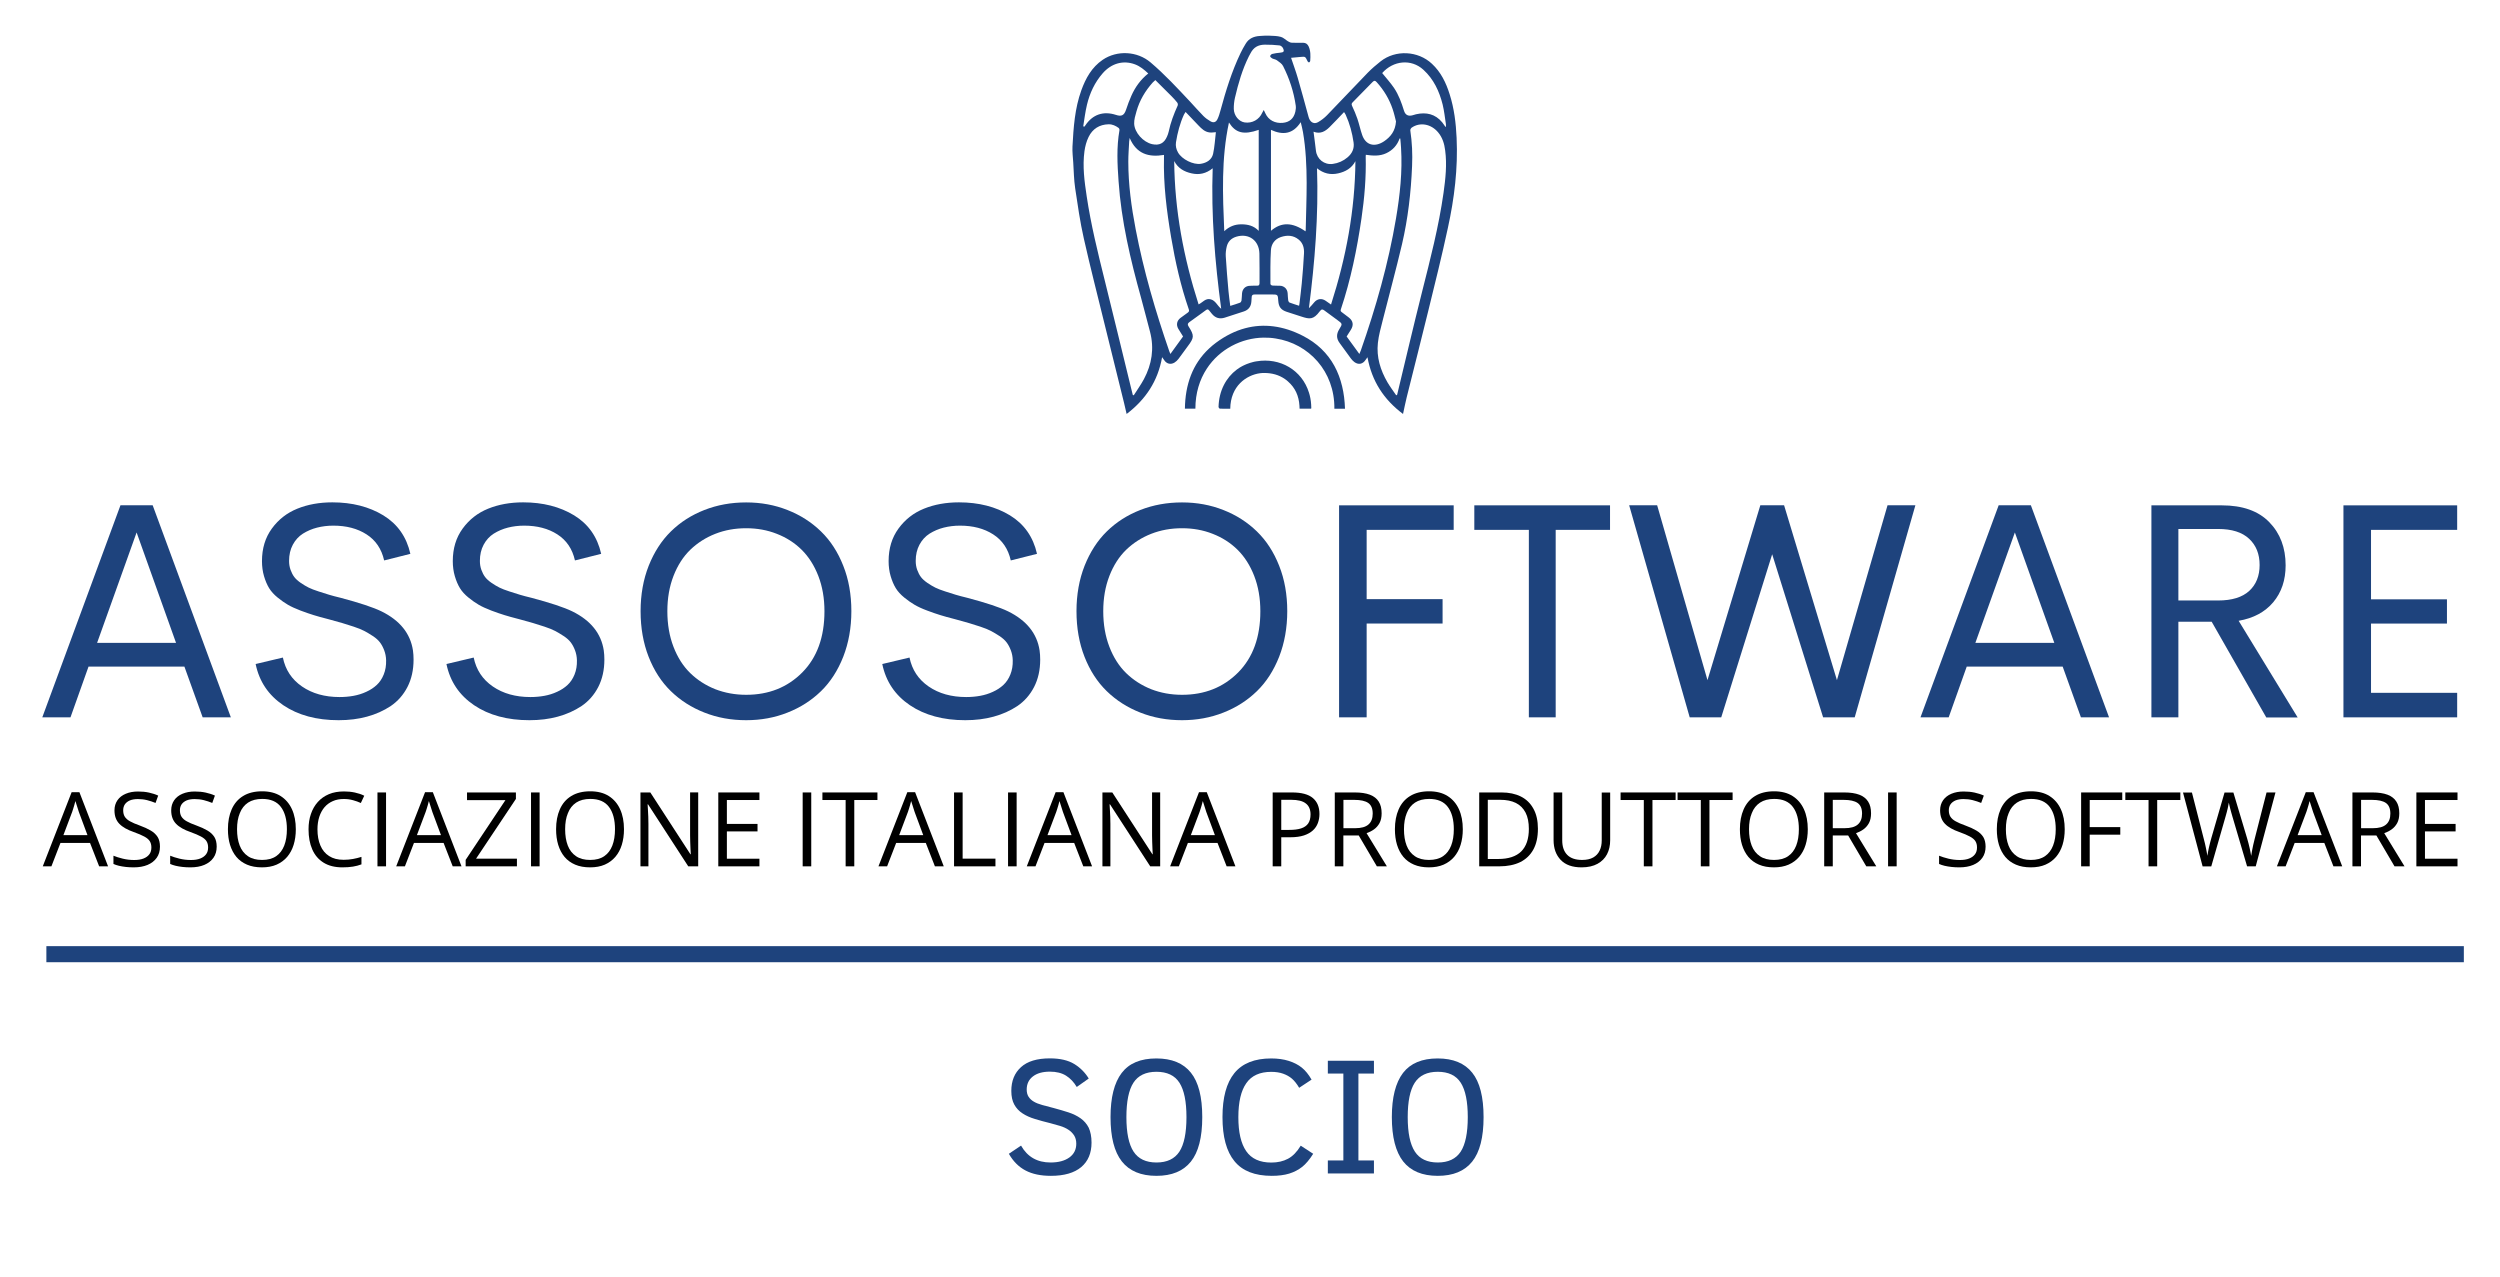 <?xml version="1.0" encoding="utf-8"?>
<!-- Generator: $$$/GeneralStr/196=Adobe Illustrator 27.6.0, SVG Export Plug-In . SVG Version: 6.00 Build 0)  -->
<svg version="1.1" xmlns="http://www.w3.org/2000/svg" xmlns:xlink="http://www.w3.org/1999/xlink" x="0px" y="0px"
	 viewBox="0 0 367.12 187.5" style="enable-background:new 0 0 367.12 187.5;" xml:space="preserve">
<style type="text/css">
	.st0{fill:none;}
	.st1{fill:#1E437D;}
</style>
<g id="Layer_1">
</g>
<g id="Livello_1">
	<g>
		<rect x="-41.53" y="0.5" class="st0" width="449.67" height="187"/>
		<g>
			<g>
				<path class="st1" d="M160.29,167.79c0,1.55-0.51,2.75-1.52,3.6c-1.02,0.85-2.5,1.28-4.45,1.28c-1.49,0-2.73-0.26-3.73-0.79
					c-1-0.53-1.81-1.34-2.44-2.45l1.79-1.2c0.93,1.65,2.38,2.48,4.33,2.48c1.17,0,2.09-0.25,2.77-0.74
					c0.67-0.49,1.01-1.16,1.01-2.01c0-0.49-0.11-0.9-0.32-1.23c-0.22-0.33-0.5-0.62-0.85-0.84c-0.35-0.23-0.75-0.41-1.21-0.55
					c-0.45-0.14-0.93-0.27-1.42-0.4c-0.81-0.2-1.57-0.4-2.27-0.62c-0.7-0.21-1.31-0.48-1.82-0.82c-0.51-0.33-0.92-0.76-1.21-1.29
					c-0.29-0.52-0.44-1.19-0.44-2.01c0-1.47,0.47-2.63,1.42-3.49c0.94-0.86,2.36-1.29,4.24-1.29c1.5,0,2.69,0.28,3.59,0.83
					c0.89,0.55,1.6,1.27,2.12,2.13l-1.76,1.24c-0.43-0.72-0.95-1.27-1.57-1.66c-0.62-0.39-1.41-0.59-2.37-0.59
					c-1.08,0-1.91,0.24-2.51,0.71c-0.6,0.47-0.9,1.11-0.9,1.91c0,0.42,0.09,0.78,0.27,1.06s0.44,0.53,0.77,0.72
					c0.33,0.2,0.75,0.36,1.25,0.5c0.5,0.14,1.07,0.29,1.7,0.45c0.75,0.2,1.46,0.41,2.14,0.63c0.68,0.22,1.27,0.51,1.78,0.87
					c0.51,0.36,0.91,0.82,1.2,1.39C160.14,166.19,160.29,166.91,160.29,167.79z"/>
				<path class="st1" d="M176.55,164.05c0,2.97-0.56,5.15-1.68,6.54c-1.12,1.39-2.8,2.08-5.05,2.08c-2.28,0-3.97-0.71-5.08-2.12
					s-1.66-3.58-1.66-6.5c0-2.9,0.55-5.06,1.64-6.49s2.79-2.13,5.09-2.13c2.27,0,3.96,0.7,5.07,2.09
					C176,158.91,176.55,161.09,176.55,164.05z M174.23,164.05c0-2.29-0.34-3.97-1.03-5.05c-0.69-1.08-1.82-1.61-3.38-1.61
					c-1.56,0-2.69,0.54-3.38,1.61s-1.03,2.76-1.03,5.05c0,2.3,0.35,3.99,1.05,5.06c0.7,1.07,1.82,1.6,3.37,1.6
					c1.54,0,2.66-0.53,3.36-1.59C173.88,168.06,174.23,166.37,174.23,164.05z"/>
				<path class="st1" d="M192.84,169.43c-0.53,0.84-1.06,1.48-1.61,1.92c-0.55,0.43-1.18,0.76-1.91,0.99
					c-0.72,0.22-1.58,0.33-2.56,0.33c-2.48,0-4.31-0.71-5.48-2.15c-1.18-1.43-1.76-3.59-1.76-6.47c0-2.88,0.58-5.03,1.75-6.47
					c1.17-1.43,2.97-2.15,5.4-2.15c0.96,0,1.83,0.12,2.58,0.36c0.76,0.24,1.4,0.57,1.92,0.99s1,1.01,1.43,1.76l-1.82,1.2
					c-0.35-0.59-0.71-1.04-1.06-1.34c-0.36-0.31-0.79-0.55-1.29-0.73s-1.09-0.27-1.76-0.27c-1.66,0-2.88,0.55-3.65,1.66
					c-0.78,1.1-1.17,2.77-1.17,5c0,2.2,0.38,3.86,1.15,4.98c0.77,1.12,2,1.68,3.69,1.68c0.94,0,1.76-0.19,2.45-0.56
					c0.7-0.37,1.32-1.01,1.87-1.92L192.84,169.43z"/>
				<path class="st1" d="M201.76,172.32h-6.77v-1.91h2.28v-12.76h-2.28v-1.88h6.77v1.88h-2.28v12.76h2.28V172.32z"/>
				<path class="st1" d="M217.86,164.05c0,2.97-0.56,5.15-1.68,6.54c-1.12,1.39-2.8,2.08-5.05,2.08c-2.28,0-3.97-0.71-5.08-2.12
					c-1.1-1.41-1.66-3.58-1.66-6.5c0-2.9,0.55-5.06,1.64-6.49c1.09-1.42,2.79-2.13,5.09-2.13c2.27,0,3.96,0.7,5.07,2.09
					C217.31,158.91,217.86,161.09,217.86,164.05z M215.54,164.05c0-2.29-0.34-3.97-1.03-5.05s-1.82-1.61-3.38-1.61
					s-2.69,0.54-3.38,1.61s-1.03,2.76-1.03,5.05c0,2.3,0.35,3.99,1.05,5.06s1.82,1.6,3.37,1.6c1.54,0,2.66-0.53,3.36-1.59
					C215.19,168.06,215.54,166.37,215.54,164.05z"/>
			</g>
			<g>
				<rect x="6.81" y="138.94" class="st1" width="355" height="2.36"/>
			</g>
		</g>
		<g>
			<g>
				<path class="st1" d="M192.55,59.94c0.01-0.02,0.01-0.03,0.01-0.05c0,0,0-0.01,0-0.01c-0.01-0.65-0.08-1.26-0.23-1.83
					c0,0,0-0.01,0-0.01c-0.03-0.13-0.07-0.25-0.11-0.38c0,0,0,0,0,0c-1.02-3.3-4.23-5.19-7.71-4.6l0,0l0,0
					c-0.02,0-0.04,0.01-0.06,0.01c-0.08,0.01-0.15,0.03-0.23,0.04c-0.03,0.01-0.06,0.01-0.08,0.02c-0.07,0.02-0.14,0.03-0.2,0.05
					c-0.03,0.01-0.06,0.02-0.09,0.03c-0.06,0.02-0.13,0.03-0.19,0.05c-0.03,0.01-0.07,0.02-0.1,0.03c-0.06,0.02-0.12,0.04-0.17,0.06
					c-0.04,0.01-0.07,0.03-0.11,0.04c-0.06,0.02-0.11,0.04-0.17,0.06c-0.03,0.01-0.07,0.03-0.1,0.04c-0.05,0.02-0.11,0.05-0.16,0.07
					c-0.04,0.02-0.07,0.04-0.11,0.05c-0.05,0.02-0.1,0.05-0.15,0.07c-0.04,0.02-0.08,0.04-0.12,0.06c-0.04,0.02-0.09,0.05-0.13,0.07
					c-0.05,0.03-0.11,0.06-0.16,0.09c-0.03,0.02-0.06,0.03-0.09,0.05c-0.16,0.1-0.32,0.21-0.47,0.32c0,0,0,0,0,0
					c-1.59,1.19-2.62,3.12-2.68,5.49c0,0.08,0.09,0.21,0.16,0.24c0.01,0,0.02,0.01,0.03,0.01c0.49,0.02,0.98,0.01,1.47,0.01
					c0.02,0,0.04,0,0.06,0c0.04-3.34,2.36-4.93,4.35-5.21c0.22-0.03,0.43-0.04,0.63-0.04c1.13,0,2.16,0.27,3.06,0.9
					c0.15,0.1,0.29,0.21,0.43,0.34c1.09,0.95,1.6,2.15,1.69,3.55c0.01,0.15,0.02,0.3,0.02,0.45h1.7
					C192.53,59.99,192.54,59.96,192.55,59.94C192.54,59.94,192.54,59.94,192.55,59.94L192.55,59.94z"/>
				<path class="st1" d="M194.04,51.23c-0.77-0.74-1.68-1.39-2.75-1.93c-2.85-1.46-5.7-1.83-8.44-1.1c-1.46,0.39-2.89,1.1-4.27,2.12
					c-0.37,0.27-0.7,0.55-1.02,0.85c-2.47,2.3-3.51,5.34-3.56,8.84c0.56,0,1.05,0,1.54,0c0-2.3,0.63-4.27,1.66-5.85
					c1.89-2.91,5.14-4.53,8.34-4.58c0.62-0.01,1.22,0.03,1.81,0.13c4.82,0.75,8.66,4.8,8.6,10.31c0.5,0,0.99,0,1.56,0
					c-0.04-1.15-0.17-2.25-0.42-3.28C196.58,54.59,195.6,52.73,194.04,51.23z"/>
				<path class="st1" d="M213.9,20.24c-0.1-2.17-0.36-4.32-1.02-6.39c-0.53-1.69-1.28-3.26-2.61-4.49
					c-2.04-1.91-5.34-2.08-7.53-0.35c-0.66,0.52-1.3,1.07-1.88,1.66c-2.01,2.07-3.98,4.18-5.99,6.25c-0.38,0.39-0.83,0.74-1.3,1.01
					c-0.55,0.32-1.07,0.09-1.32-0.5c-0.07-0.15-0.1-0.32-0.15-0.48c-0.51-1.84-0.99-3.68-1.53-5.51c-0.28-0.97-0.64-1.93-0.98-2.95
					c0.49-0.04,0.95-0.09,1.4-0.13c0.69-0.06,0.69-0.06,0.99,0.57c0.02,0.03,0.03,0.08,0.05,0.1c0.06,0.06,0.17,0.16,0.2,0.14
					c0.08-0.04,0.16-0.14,0.17-0.22c0.05-0.72,0.08-1.45-0.23-2.13c-0.16-0.34-0.41-0.54-0.81-0.54c-0.57,0.01-1.13,0.02-1.7-0.01
					c-0.18-0.01-0.37-0.12-0.53-0.21c-0.35-0.21-0.66-0.54-1.03-0.64c-0.61-0.17-1.07-0.14-1.71-0.18
					c-0.39-0.02-0.97,0.01-1.36,0.04c-0.89,0.05-1.64,0.35-2.11,1.15c-0.27,0.45-0.54,0.91-0.76,1.39c-1.29,2.7-2.16,5.54-2.94,8.41
					c-0.12,0.43-0.24,0.87-0.44,1.27c-0.22,0.45-0.56,0.57-1,0.33c-0.39-0.22-0.76-0.49-1.07-0.8c-0.66-0.67-1.28-1.38-1.92-2.07
					c-1.88-2-3.74-4.02-5.84-5.8c-1.96-1.66-4.91-1.81-7.02-0.38c-1.61,1.1-2.5,2.71-3.14,4.48c-0.96,2.66-1.15,5.45-1.3,8.24
					c-0.04,0.78,0.06,1.56,0.11,2.35c0.08,1.26,0.1,2.53,0.28,3.77c0.37,2.47,0.72,4.95,1.27,7.38c0.97,4.32,2.08,8.61,3.13,12.91
					c0.92,3.75,1.85,7.5,2.78,11.25c0.13,0.52,0.25,1.05,0.38,1.63c2.8-2.13,4.59-4.82,5.21-8.34c0.14,0.2,0.23,0.32,0.31,0.44
					c0.36,0.54,0.94,0.69,1.5,0.36c0.23-0.14,0.43-0.33,0.59-0.54c0.46-0.6,0.89-1.23,1.35-1.84c0.97-1.28,1-1.58,0.14-2.93
					c-0.18-0.28-0.15-0.45,0.12-0.64c0.65-0.46,1.29-0.94,1.94-1.4c0.88-0.63,0.66-0.67,1.35,0.17c0.51,0.63,1.14,0.81,1.89,0.58
					c0.95-0.3,1.89-0.6,2.83-0.92c0.68-0.23,1.04-0.72,1.09-1.44c0.01-0.19,0.04-0.39,0.04-0.58c-0.01-0.34,0.14-0.48,0.49-0.47
					c0.8,0.01,1.6,0,2.4,0c0.96,0,0.96,0,1.02,0.94c0.06,0.89,0.4,1.33,1.24,1.61c0.71,0.23,1.42,0.46,2.13,0.69
					c1.22,0.4,1.78,0.5,2.71-0.75c0.02-0.03,0.05-0.05,0.08-0.09c0.17-0.25,0.35-0.24,0.58-0.07c0.64,0.48,1.29,0.95,1.93,1.42
					c0.77,0.56,0.78,0.56,0.28,1.37c-0.43,0.69-0.43,1.35,0.06,2.01c0.56,0.76,1.1,1.53,1.66,2.28c0.14,0.19,0.32,0.38,0.51,0.52
					c0.6,0.44,1.24,0.3,1.64-0.32c0.07-0.11,0.15-0.21,0.28-0.39c0.64,3.52,2.4,6.22,5.22,8.33c0.19-0.87,0.35-1.67,0.54-2.45
					c1.05-4.24,2.14-8.46,3.17-12.7c0.99-4.04,2-8.08,2.87-12.14C213.57,29.14,214.11,24.72,213.9,20.24z M174.1,16.44
					c0.66,0.7,1.29,1.36,1.92,2.01c0.45,0.47,0.92,0.92,1.6,1c0.3,0.04,0.6-0.02,0.93-0.04c-0.13,1.05-0.18,2.14-0.41,3.19
					c-0.2,0.86-0.93,1.31-1.78,1.45c-1.13,0.19-2.81-0.66-3.37-1.66c-0.26-0.46-0.38-0.96-0.3-1.49c0.22-1.4,0.58-2.77,1.17-4.07
					C173.92,16.72,174,16.61,174.1,16.44z M169.28,12.11c0.1-0.11,0.22-0.21,0.38-0.35c0.8,0.8,1.59,1.58,2.37,2.36
					c0.3,0.3,0.59,0.62,0.85,0.95c0.08,0.1,0.11,0.31,0.06,0.43c-0.56,1.23-1.04,2.49-1.32,3.83c-0.05,0.25-0.15,0.49-0.25,0.73
					c-0.42,0.98-1.13,1.34-2.18,1.11c-1.3-0.29-2.59-1.69-2.64-3.01c-0.02-0.6,0.17-1.22,0.34-1.81
					C167.34,14.75,168.17,13.35,169.28,12.11z M159.62,15.38c0.41-1.71,1.14-3.28,2.31-4.62c1.29-1.47,3.02-1.95,4.74-1.31
					c0.75,0.28,1.35,0.78,1.95,1.34c-1.13,0.9-1.92,2.01-2.48,3.27c-0.3,0.67-0.55,1.36-0.78,2.05c-0.28,0.83-0.66,1.04-1.49,0.76
					c-1.85-0.6-3.43-0.06-4.5,1.56c-0.04,0.06-0.09,0.11-0.13,0.17c-0.05-0.01-0.11-0.03-0.17-0.05
					C159.24,17.5,159.37,16.42,159.62,15.38z M167.98,55.68c-0.44,0.82-0.99,1.58-1.49,2.37c-0.05-0.02-0.1-0.03-0.14-0.05
					c-0.07-0.28-0.14-0.56-0.21-0.84c-1.31-5.35-2.6-10.71-3.93-16.06c-1.01-4.06-2.01-8.12-2.63-12.27
					c-0.33-2.19-0.63-4.4-0.33-6.62c0.1-0.72,0.29-1.45,0.61-2.1c0.58-1.19,1.59-1.83,2.94-1.86c0.56-0.01,1.03,0.22,1.46,0.53
					c0.09,0.06,0.15,0.24,0.13,0.35c-0.44,2.49-0.31,4.98-0.13,7.48c0.4,5.84,1.74,11.5,3.3,17.11c0.46,1.66,0.87,3.34,1.32,5
					C169.52,51.17,169.15,53.49,167.98,55.68z M174.42,45.91c-0.36,0.25-0.71,0.51-1.06,0.77c-0.54,0.4-0.67,1.02-0.33,1.6
					c0.22,0.38,0.46,0.74,0.7,1.13c-0.61,0.84-1.21,1.67-1.86,2.57c-0.07-0.17-0.12-0.28-0.16-0.39
					c-2.03-5.87-3.77-11.82-4.94-17.93c-0.63-3.28-1.08-6.58-1.08-9.93c0-0.99,0.08-1.98,0.13-2.97c0.01-0.14,0.04-0.27,0.07-0.5
					c0.99,2.34,2.79,2.87,5.04,2.49c0,0.15,0,0.27,0,0.38c-0.1,3.95,0.39,7.84,1.05,11.72c0.61,3.6,1.41,7.15,2.6,10.6
					C174.65,45.66,174.6,45.78,174.42,45.91z M177.81,43.96c-0.78-0.22-1.18,0.45-1.8,0.74c-2.2-6.86-3.52-13.84-3.58-21.05
					c0.55,1.06,1.47,1.57,2.56,1.81c1.1,0.25,2.12,0.04,3.09-0.75c-0.24,6.95,0.33,13.76,1.25,20.64
					C178.74,44.86,178.51,44.16,177.81,43.96z M179.78,33.95c-0.23-5.35-0.45-10.68,0.69-15.96c0.98,1.55,2.16,1.85,4.37,1.08v14.83
					c-0.73-0.76-1.6-0.96-2.56-0.96C181.31,32.94,180.5,33.27,179.78,33.95z M184.59,41.95c-0.35-0.01-0.69,0.01-1.04,0.02
					c-0.65,0.01-1.1,0.45-1.16,1.1c-0.03,0.36-0.03,0.72-0.08,1.08c-0.02,0.11-0.12,0.27-0.22,0.3c-0.44,0.17-0.9,0.3-1.43,0.47
					c-0.09-0.76-0.2-1.46-0.26-2.16c-0.15-1.71-0.3-3.41-0.4-5.12c-0.03-0.47,0.03-0.96,0.14-1.42c0.18-0.76,0.68-1.25,1.44-1.47
					c1.81-0.53,3.31,0.56,3.36,2.47c0.04,1.46,0.01,2.91,0.02,4.37C184.94,41.87,184.86,41.96,184.59,41.95z M185.83,16.67
					c-0.07-0.14-0.14-0.29-0.25-0.52c-0.11,0.19-0.17,0.29-0.22,0.4c-0.45,1.02-1.48,1.59-2.58,1.43c-0.84-0.12-1.57-0.98-1.6-1.98
					c-0.01-0.55,0.05-1.11,0.17-1.64c0.49-2.1,1.08-4.16,2.05-6.1c0.08-0.15,0.16-0.29,0.24-0.44c0.44-0.85,1.08-1.25,2.1-1.26
					c0.81-0.01,1.44,0.04,2.16,0.11c0.18,0.02,0.42,0.22,0.5,0.39c0.24,0.5,0.12,0.63-0.43,0.68c-0.38,0.03-0.77,0.09-1.14,0.18
					c-0.13,0.03-0.31,0.21-0.31,0.33c0,0.11,0.17,0.26,0.31,0.33c0.21,0.11,0.49,0.13,0.68,0.27c0.34,0.25,0.74,0.5,0.91,0.85
					c0.93,1.84,1.57,3.78,1.86,5.82c0.04,0.28,0,0.59-0.06,0.88c-0.23,1.01-0.86,1.55-1.84,1.64
					C187.23,18.15,186.27,17.63,185.83,16.67z M191.49,37.21c-0.07,1.48-0.2,2.95-0.33,4.42c-0.09,0.97-0.22,1.94-0.33,2.91
					c-0.01,0.1-0.03,0.2-0.06,0.36c-0.5-0.17-0.96-0.3-1.4-0.47c-0.1-0.04-0.18-0.2-0.2-0.32c-0.05-0.34-0.05-0.69-0.08-1.04
					c-0.04-0.64-0.52-1.1-1.15-1.11c-0.37-0.01-0.75,0-1.12-0.03c-0.1-0.01-0.26-0.15-0.26-0.23c0-1.65-0.03-3.3,0.07-4.94
					c0.05-0.91,0.55-1.64,1.46-1.95c0.93-0.31,1.83-0.28,2.63,0.38C191.36,35.71,191.53,36.45,191.49,37.21z M191.74,33.78
					c0,0.05-0.01,0.1-0.03,0.19c-1.94-1.35-3.54-1.38-5.07-0.08V19.07c1.73,0.8,3.22,0.65,4.37-1.13c0.12,0.51,0.25,0.98,0.33,1.46
					c0.42,2.46,0.53,4.94,0.54,7.43C191.88,29.14,191.79,31.46,191.74,33.78z M209.03,10.25c1.51,1.38,2.33,3.16,2.82,5.1
					c0.23,0.95,0.33,1.92,0.48,2.89c0.02,0.12,0,0.25,0,0.37c-0.03,0-0.05,0-0.08,0.01c-0.16-0.22-0.3-0.45-0.47-0.66
					c-1.02-1.22-2.33-1.52-3.84-1.18c-0.16,0.04-0.32,0.09-0.48,0.14c-0.65,0.19-1.09-0.02-1.29-0.67
					c-0.36-1.17-0.78-2.33-1.47-3.35c-0.52-0.76-1.14-1.44-1.73-2.17C204.59,8.89,207.23,8.6,209.03,10.25z M198.63,15.03
					c0.98-0.99,1.96-1.98,2.92-2.98c0.24-0.25,0.4-0.23,0.62,0.02c1.05,1.16,1.84,2.48,2.34,3.96c0.22,0.64,0.36,1.31,0.49,1.8
					c-0.1,1.42-0.79,2.26-1.75,2.92c-0.1,0.06-0.2,0.12-0.3,0.18c-1.28,0.69-2.43,0.28-2.91-1.09c-0.28-0.79-0.44-1.61-0.71-2.4
					c-0.22-0.65-0.49-1.27-0.78-1.89C198.45,15.32,198.47,15.19,198.63,15.03z M195.24,18.67c0.72-0.7,1.39-1.45,2.13-2.21
					c0.09,0.14,0.18,0.26,0.24,0.39c0.59,1.3,0.96,2.66,1.16,4.07c0.13,0.89-0.21,1.62-0.89,2.19c-0.62,0.53-1.35,0.85-2.16,0.96
					c-1.26,0.17-2.34-0.7-2.48-1.96c-0.1-0.91-0.23-1.81-0.35-2.77C193.89,19.73,194.61,19.29,195.24,18.67z M195.46,44.72
					c-0.29-0.2-0.54-0.37-0.79-0.55c-0.57-0.4-1.23-0.31-1.68,0.23c-0.25,0.29-0.49,0.59-0.78,0.86c0.87-6.8,1.43-13.61,1.19-20.55
					c0.96,0.78,1.99,1,3.1,0.75c1.08-0.24,1.99-0.75,2.54-1.79C198.98,30.86,197.67,37.83,195.46,44.72z M199.83,51.48
					c-0.05,0.14-0.12,0.28-0.21,0.5c-0.65-0.89-1.25-1.72-1.87-2.57c0.21-0.33,0.41-0.64,0.61-0.96c0.46-0.72,0.35-1.34-0.32-1.85
					c-0.33-0.25-0.65-0.51-0.99-0.75c-0.18-0.12-0.22-0.23-0.14-0.45c1.45-4.34,2.36-8.8,3.02-13.32c0.44-3.02,0.7-6.04,0.62-9.09
					c0-0.08,0.01-0.15,0.02-0.26c1.03,0.15,2.04,0.22,3-0.23c0.95-0.45,1.61-1.17,1.96-2.17c0.03,0,0.06,0.01,0.1,0.01
					c0.04,0.45,0.09,0.91,0.11,1.36c0.22,3.49-0.16,6.95-0.74,10.38C203.88,38.71,202.05,45.14,199.83,51.48z M211.98,28.32
					c-0.7,4.95-1.95,9.77-3.17,14.6c-1.25,4.96-2.41,9.94-3.61,14.91c-0.01,0.05-0.02,0.1-0.04,0.15c-0.04,0.02-0.09,0.05-0.13,0.07
					c-0.43-0.63-0.89-1.24-1.28-1.9c-1.04-1.79-1.64-3.71-1.41-5.8c0.12-1.11,0.43-2.2,0.7-3.28c0.94-3.73,1.96-7.45,2.84-11.2
					c0.88-3.77,1.32-7.61,1.48-11.48c0.08-1.76,0-3.5-0.26-5.24c-0.02-0.13,0.1-0.33,0.21-0.41c1.22-0.84,2.84-0.54,3.87,0.69
					c0.65,0.77,0.92,1.69,1.04,2.66C212.5,24.18,212.27,26.25,211.98,28.32z"/>
			</g>
			<g>
				<path class="st1" d="M29.76,105.34l-2.68-7.45H13l-2.65,7.45H6.21l11.48-31.14h4.73l11.48,31.14H29.76z M14.26,94.4h11.59
					l-5.79-16.21L14.26,94.4z"/>
				<path class="st1" d="M49.73,105.76c-3.24,0-5.95-0.73-8.13-2.2c-2.17-1.47-3.53-3.48-4.06-6.05l4-0.95
					c0.37,1.8,1.3,3.21,2.81,4.25c1.5,1.03,3.34,1.55,5.51,1.55c0.72,0,1.41-0.06,2.06-0.18c0.65-0.12,1.27-0.31,1.87-0.59
					c0.6-0.27,1.11-0.61,1.54-1.01c0.43-0.4,0.77-0.91,1.02-1.53c0.25-0.62,0.37-1.31,0.35-2.08c-0.01-0.53-0.11-1.02-0.28-1.47
					c-0.17-0.45-0.38-0.84-0.62-1.16c-0.24-0.32-0.59-0.64-1.05-0.94c-0.46-0.3-0.88-0.55-1.26-0.75c-0.38-0.2-0.9-0.41-1.56-0.63
					c-0.66-0.22-1.21-0.39-1.65-0.52c-0.44-0.13-1.04-0.29-1.79-0.5c-0.15-0.04-0.26-0.07-0.33-0.09c-0.86-0.22-1.55-0.41-2.09-0.58
					c-0.54-0.16-1.18-0.39-1.94-0.67c-0.75-0.29-1.37-0.57-1.85-0.85c-0.48-0.28-0.98-0.63-1.51-1.06
					c-0.53-0.43-0.95-0.89-1.25-1.38c-0.3-0.49-0.55-1.08-0.75-1.76c-0.2-0.68-0.3-1.42-0.3-2.21c0-1.86,0.48-3.45,1.45-4.78
					c0.97-1.33,2.21-2.3,3.74-2.92s3.24-0.93,5.14-0.93c2.9,0,5.4,0.64,7.49,1.91c2.09,1.28,3.41,3.16,3.97,5.65l-3.85,0.97
					c-0.38-1.7-1.25-2.97-2.59-3.83c-1.34-0.86-2.96-1.28-4.87-1.28c-0.84,0-1.64,0.1-2.39,0.29c-0.75,0.19-1.44,0.49-2.07,0.88
					c-0.63,0.4-1.12,0.94-1.49,1.63c-0.37,0.69-0.55,1.48-0.55,2.38c0,0.47,0.07,0.91,0.22,1.32c0.15,0.41,0.33,0.76,0.55,1.05
					c0.22,0.29,0.54,0.58,0.95,0.86c0.41,0.28,0.8,0.51,1.16,0.69c0.36,0.18,0.84,0.36,1.45,0.56c0.6,0.2,1.12,0.36,1.55,0.49
					c0.43,0.13,1,0.28,1.7,0.45c2.79,0.74,4.78,1.4,5.99,1.99c2.7,1.33,4.24,3.24,4.62,5.73c0.06,0.43,0.09,0.88,0.09,1.35
					c0,1.52-0.3,2.86-0.9,4.03c-0.6,1.16-1.42,2.09-2.45,2.79c-1.04,0.69-2.2,1.21-3.49,1.56
					C52.61,105.59,51.22,105.76,49.73,105.76z"/>
				<path class="st1" d="M77.75,105.76c-3.24,0-5.95-0.73-8.13-2.2c-2.17-1.47-3.53-3.48-4.06-6.05l4-0.95
					c0.37,1.8,1.3,3.21,2.81,4.25c1.5,1.03,3.34,1.55,5.51,1.55c0.72,0,1.41-0.06,2.06-0.18c0.65-0.12,1.27-0.31,1.87-0.59
					c0.6-0.27,1.11-0.61,1.54-1.01c0.43-0.4,0.77-0.91,1.02-1.53c0.25-0.62,0.37-1.31,0.35-2.08c-0.01-0.53-0.11-1.02-0.28-1.47
					c-0.17-0.45-0.38-0.84-0.62-1.16c-0.24-0.32-0.59-0.64-1.05-0.94c-0.46-0.3-0.88-0.55-1.26-0.75c-0.38-0.2-0.9-0.41-1.56-0.63
					c-0.66-0.22-1.21-0.39-1.65-0.52c-0.44-0.13-1.04-0.29-1.79-0.5c-0.15-0.04-0.26-0.07-0.33-0.09c-0.86-0.22-1.55-0.41-2.09-0.58
					c-0.54-0.16-1.18-0.39-1.94-0.67c-0.75-0.29-1.37-0.57-1.85-0.85c-0.48-0.28-0.98-0.63-1.51-1.06
					c-0.53-0.43-0.95-0.89-1.25-1.38c-0.3-0.49-0.55-1.08-0.75-1.76c-0.2-0.68-0.3-1.42-0.3-2.21c0-1.86,0.48-3.45,1.45-4.78
					c0.97-1.33,2.21-2.3,3.74-2.92c1.53-0.62,3.24-0.93,5.14-0.93c2.9,0,5.4,0.64,7.49,1.91c2.09,1.28,3.41,3.16,3.97,5.65
					l-3.85,0.97c-0.38-1.7-1.25-2.97-2.59-3.83c-1.34-0.86-2.96-1.28-4.87-1.28c-0.84,0-1.64,0.1-2.39,0.29
					c-0.75,0.19-1.44,0.49-2.07,0.88c-0.63,0.4-1.12,0.94-1.49,1.63c-0.37,0.69-0.55,1.48-0.55,2.38c0,0.47,0.07,0.91,0.22,1.32
					c0.15,0.41,0.33,0.76,0.55,1.05c0.22,0.29,0.54,0.58,0.95,0.86c0.41,0.28,0.8,0.51,1.16,0.69c0.36,0.18,0.84,0.36,1.45,0.56
					c0.6,0.2,1.12,0.36,1.55,0.49c0.43,0.13,1,0.28,1.7,0.45c2.79,0.74,4.78,1.4,5.99,1.99c2.7,1.33,4.24,3.24,4.62,5.73
					c0.06,0.43,0.09,0.88,0.09,1.35c0,1.52-0.3,2.86-0.9,4.03c-0.6,1.16-1.42,2.09-2.45,2.79c-1.04,0.69-2.2,1.21-3.49,1.56
					C80.63,105.59,79.24,105.76,77.75,105.76z"/>
				<path class="st1" d="M109.57,105.76c-2.2,0-4.24-0.37-6.13-1.12c-1.89-0.74-3.53-1.79-4.92-3.14c-1.39-1.35-2.48-3.03-3.27-5.05
					c-0.79-2.02-1.18-4.25-1.18-6.7c0-2.43,0.4-4.66,1.19-6.67c0.8-2.01,1.89-3.7,3.27-5.05c1.39-1.36,3.02-2.4,4.91-3.14
					c1.89-0.74,3.93-1.11,6.13-1.11c2.17,0,4.19,0.37,6.08,1.12c1.89,0.74,3.52,1.79,4.91,3.14c1.39,1.35,2.48,3.03,3.27,5.04
					c0.8,2.01,1.19,4.24,1.19,6.67c0,2.43-0.4,4.66-1.19,6.69c-0.8,2.03-1.89,3.72-3.27,5.06c-1.39,1.35-3.02,2.4-4.91,3.14
					C113.77,105.39,111.74,105.76,109.57,105.76z M109.57,102.03c3.32,0,6.06-1.09,8.24-3.28c2.17-2.19,3.26-5.19,3.26-8.99
					c0-1.9-0.3-3.63-0.9-5.18c-0.6-1.55-1.42-2.83-2.45-3.85s-2.26-1.8-3.65-2.34c-1.39-0.55-2.89-0.82-4.5-0.82
					c-1.62,0-3.13,0.27-4.53,0.82c-1.4,0.55-2.62,1.33-3.67,2.34c-1.05,1.02-1.87,2.3-2.47,3.85c-0.6,1.55-0.9,3.27-0.9,5.18
					c0,1.92,0.3,3.66,0.9,5.22c0.6,1.56,1.42,2.85,2.47,3.87c1.05,1.02,2.27,1.8,3.67,2.36
					C106.44,101.75,107.95,102.03,109.57,102.03z"/>
				<path class="st1" d="M141.75,105.76c-3.24,0-5.95-0.73-8.13-2.2c-2.17-1.47-3.53-3.48-4.06-6.05l4-0.95
					c0.37,1.8,1.3,3.21,2.81,4.25c1.5,1.03,3.34,1.55,5.51,1.55c0.72,0,1.41-0.06,2.06-0.18c0.65-0.12,1.27-0.31,1.87-0.59
					c0.6-0.27,1.11-0.61,1.54-1.01c0.43-0.4,0.77-0.91,1.02-1.53c0.25-0.62,0.37-1.31,0.35-2.08c-0.01-0.53-0.11-1.02-0.28-1.47
					c-0.17-0.45-0.38-0.84-0.62-1.16c-0.24-0.32-0.59-0.64-1.05-0.94c-0.46-0.3-0.88-0.55-1.26-0.75c-0.38-0.2-0.9-0.41-1.56-0.63
					c-0.66-0.22-1.21-0.39-1.65-0.52c-0.44-0.13-1.04-0.29-1.79-0.5c-0.15-0.04-0.26-0.07-0.33-0.09c-0.86-0.22-1.55-0.41-2.09-0.58
					c-0.54-0.16-1.18-0.39-1.94-0.67s-1.37-0.57-1.85-0.85c-0.48-0.28-0.98-0.63-1.51-1.06c-0.53-0.43-0.95-0.89-1.25-1.38
					c-0.3-0.49-0.55-1.08-0.75-1.76c-0.2-0.68-0.3-1.42-0.3-2.21c0-1.86,0.48-3.45,1.45-4.78c0.97-1.33,2.21-2.3,3.74-2.92
					s3.24-0.93,5.14-0.93c2.9,0,5.4,0.64,7.49,1.91c2.09,1.28,3.41,3.16,3.97,5.65l-3.85,0.97c-0.38-1.7-1.25-2.97-2.59-3.83
					c-1.34-0.86-2.96-1.28-4.87-1.28c-0.84,0-1.64,0.1-2.39,0.29c-0.75,0.19-1.44,0.49-2.07,0.88c-0.63,0.4-1.12,0.94-1.49,1.63
					c-0.37,0.69-0.55,1.48-0.55,2.38c0,0.47,0.07,0.91,0.22,1.32c0.15,0.41,0.33,0.76,0.55,1.05c0.22,0.29,0.54,0.58,0.95,0.86
					c0.41,0.28,0.8,0.51,1.16,0.69c0.36,0.18,0.84,0.36,1.45,0.56c0.6,0.2,1.12,0.36,1.55,0.49c0.43,0.13,1,0.28,1.7,0.45
					c2.79,0.74,4.78,1.4,5.99,1.99c2.7,1.33,4.24,3.24,4.62,5.73c0.06,0.43,0.09,0.88,0.09,1.35c0,1.52-0.3,2.86-0.9,4.03
					c-0.6,1.16-1.42,2.09-2.45,2.79c-1.04,0.69-2.2,1.21-3.49,1.56C144.63,105.59,143.24,105.76,141.75,105.76z"/>
				<path class="st1" d="M173.58,105.76c-2.2,0-4.24-0.37-6.13-1.12c-1.89-0.74-3.53-1.79-4.92-3.14c-1.39-1.35-2.48-3.03-3.27-5.05
					c-0.79-2.02-1.18-4.25-1.18-6.7c0-2.43,0.4-4.66,1.19-6.67c0.8-2.01,1.89-3.7,3.27-5.05c1.39-1.36,3.02-2.4,4.91-3.14
					c1.89-0.74,3.93-1.11,6.13-1.11c2.17,0,4.19,0.37,6.08,1.12c1.89,0.74,3.52,1.79,4.91,3.14c1.39,1.35,2.48,3.03,3.27,5.04
					c0.8,2.01,1.19,4.24,1.19,6.67c0,2.43-0.4,4.66-1.19,6.69c-0.8,2.03-1.89,3.72-3.27,5.06c-1.39,1.35-3.02,2.4-4.91,3.14
					C177.77,105.39,175.74,105.76,173.58,105.76z M173.58,102.03c3.32,0,6.06-1.09,8.24-3.28c2.17-2.19,3.26-5.19,3.26-8.99
					c0-1.9-0.3-3.63-0.9-5.18c-0.6-1.55-1.42-2.83-2.45-3.85s-2.26-1.8-3.65-2.34c-1.39-0.55-2.89-0.82-4.5-0.82
					c-1.62,0-3.13,0.27-4.53,0.82c-1.4,0.55-2.62,1.33-3.67,2.34c-1.05,1.02-1.87,2.3-2.47,3.85s-0.9,3.27-0.9,5.18
					c0,1.92,0.3,3.66,0.9,5.22c0.6,1.56,1.42,2.85,2.47,3.87c1.05,1.02,2.27,1.8,3.67,2.36
					C170.44,101.75,171.95,102.03,173.58,102.03z"/>
				<path class="st1" d="M213.47,77.81h-12.78v10.17h11.15v3.58h-11.15v13.78h-4.05V74.21h16.83V77.81z"/>
				<path class="st1" d="M236.43,74.21v3.6h-7.98v27.53h-3.94V77.81h-8.01v-3.6H236.43z"/>
				<path class="st1" d="M248.13,105.34l-8.89-31.14h4.11l7.39,25.68l7.76-25.68h3.49l7.76,25.68l7.43-25.68h4.09l-8.91,31.14h-4.64
					l-7.48-23.95l-7.48,23.95H248.13z"/>
				<path class="st1" d="M305.58,105.34l-2.68-7.45h-14.09l-2.65,7.45h-4.14l11.48-31.14h4.73l11.48,31.14H305.58z M290.08,94.4
					h11.59l-5.79-16.21L290.08,94.4z"/>
				<path class="st1" d="M332.79,105.34l-8.01-14.04h-4.89v14.04h-3.96V74.21h10.33c3.05,0,5.38,0.82,6.98,2.47
					c1.6,1.64,2.4,3.76,2.4,6.34c0,2.17-0.61,3.97-1.82,5.42c-1.22,1.44-2.91,2.35-5.08,2.72l8.67,14.2H332.79z M319.89,77.68v10.5
					h5.84c2.02,0,3.54-0.47,4.56-1.4c1.02-0.94,1.53-2.21,1.53-3.81c0-1.61-0.51-2.89-1.54-3.85c-1.02-0.96-2.54-1.44-4.54-1.44
					H319.89z"/>
				<path class="st1" d="M360.83,77.81h-12.65v10.2h11.15v3.56h-11.15v10.17h12.65v3.6h-16.7V74.21h16.7V77.81z"/>
			</g>
			<g>
				<path d="M14.56,127.22l-1.34-3.44H8.88l-1.33,3.44H6.28l4.24-10.89h1.14l4.21,10.89H14.56z M12.85,122.65l-1.27-3.42
					c-0.03-0.09-0.08-0.23-0.14-0.44c-0.07-0.2-0.13-0.41-0.2-0.63c-0.07-0.22-0.13-0.39-0.17-0.53c-0.05,0.2-0.1,0.4-0.16,0.6
					c-0.06,0.2-0.11,0.39-0.17,0.56c-0.05,0.17-0.1,0.32-0.14,0.43l-1.29,3.42H12.85z"/>
				<path d="M23.49,124.33c0,0.64-0.16,1.19-0.48,1.64c-0.32,0.45-0.77,0.8-1.34,1.04c-0.57,0.24-1.25,0.36-2.03,0.36
					c-0.41,0-0.8-0.02-1.16-0.06c-0.37-0.04-0.7-0.1-1.01-0.17c-0.31-0.07-0.58-0.17-0.81-0.27v-1.21c0.37,0.15,0.82,0.3,1.36,0.43
					c0.53,0.13,1.09,0.2,1.68,0.2c0.54,0,1-0.07,1.38-0.22c0.38-0.15,0.66-0.36,0.86-0.63s0.29-0.6,0.29-0.99
					c0-0.37-0.08-0.68-0.24-0.93c-0.16-0.25-0.43-0.48-0.81-0.68c-0.38-0.21-0.89-0.42-1.55-0.66c-0.46-0.16-0.87-0.34-1.22-0.54
					c-0.35-0.2-0.65-0.42-0.88-0.66c-0.24-0.25-0.42-0.53-0.54-0.86c-0.12-0.33-0.18-0.7-0.18-1.12c0-0.58,0.15-1.07,0.44-1.49
					s0.7-0.73,1.22-0.95c0.52-0.22,1.12-0.33,1.8-0.33c0.58,0,1.11,0.05,1.61,0.16c0.49,0.11,0.94,0.25,1.35,0.44l-0.39,1.08
					c-0.39-0.16-0.81-0.3-1.24-0.41c-0.44-0.11-0.89-0.16-1.35-0.16c-0.47,0-0.86,0.07-1.18,0.2c-0.32,0.14-0.56,0.33-0.73,0.57
					c-0.17,0.25-0.25,0.54-0.25,0.88c0,0.38,0.08,0.7,0.24,0.95c0.16,0.25,0.42,0.48,0.77,0.67c0.35,0.2,0.82,0.4,1.41,0.61
					c0.64,0.23,1.18,0.48,1.62,0.74c0.45,0.26,0.78,0.58,1.02,0.95C23.38,123.28,23.49,123.76,23.49,124.33z"/>
				<path d="M31.82,124.33c0,0.64-0.16,1.19-0.48,1.64c-0.32,0.45-0.77,0.8-1.34,1.04c-0.57,0.24-1.25,0.36-2.03,0.36
					c-0.41,0-0.8-0.02-1.16-0.06c-0.37-0.04-0.7-0.1-1.01-0.17c-0.31-0.07-0.58-0.17-0.81-0.27v-1.21c0.37,0.15,0.82,0.3,1.36,0.43
					c0.53,0.13,1.09,0.2,1.68,0.2c0.54,0,1-0.07,1.38-0.22c0.38-0.15,0.66-0.36,0.86-0.63c0.2-0.27,0.29-0.6,0.29-0.99
					c0-0.37-0.08-0.68-0.24-0.93c-0.16-0.25-0.43-0.48-0.81-0.68c-0.38-0.21-0.89-0.42-1.55-0.66c-0.46-0.16-0.87-0.34-1.22-0.54
					c-0.35-0.2-0.65-0.42-0.88-0.66c-0.24-0.25-0.42-0.53-0.54-0.86c-0.12-0.33-0.18-0.7-0.18-1.12c0-0.58,0.15-1.07,0.44-1.49
					s0.7-0.73,1.22-0.95c0.52-0.22,1.12-0.33,1.8-0.33c0.58,0,1.11,0.05,1.61,0.16c0.49,0.11,0.94,0.25,1.35,0.44l-0.39,1.08
					c-0.39-0.16-0.81-0.3-1.24-0.41c-0.44-0.11-0.89-0.16-1.35-0.16c-0.47,0-0.86,0.07-1.18,0.2c-0.32,0.14-0.56,0.33-0.73,0.57
					c-0.17,0.25-0.25,0.54-0.25,0.88c0,0.38,0.08,0.7,0.24,0.95c0.16,0.25,0.42,0.48,0.77,0.67c0.35,0.2,0.82,0.4,1.41,0.61
					c0.64,0.23,1.18,0.48,1.62,0.74c0.45,0.26,0.78,0.58,1.02,0.95C31.71,123.28,31.82,123.76,31.82,124.33z"/>
				<path d="M43.44,121.78c0,0.84-0.11,1.6-0.32,2.28c-0.21,0.69-0.53,1.27-0.95,1.77c-0.42,0.49-0.94,0.87-1.55,1.14
					c-0.62,0.27-1.34,0.4-2.15,0.4c-0.84,0-1.57-0.13-2.2-0.4c-0.63-0.27-1.15-0.65-1.56-1.14c-0.41-0.49-0.72-1.09-0.93-1.77
					s-0.31-1.45-0.31-2.29c0-1.11,0.18-2.08,0.55-2.92c0.37-0.84,0.92-1.49,1.67-1.95c0.74-0.46,1.68-0.7,2.8-0.7
					c1.07,0,1.98,0.23,2.71,0.69c0.73,0.46,1.29,1.11,1.67,1.94S43.44,120.65,43.44,121.78z M34.81,121.78
					c0,0.92,0.13,1.72,0.39,2.39c0.26,0.67,0.66,1.19,1.21,1.56c0.54,0.37,1.23,0.55,2.07,0.55c0.84,0,1.53-0.18,2.07-0.55
					c0.54-0.37,0.93-0.89,1.19-1.56c0.26-0.67,0.39-1.47,0.39-2.39c0-1.4-0.29-2.49-0.88-3.28c-0.59-0.79-1.5-1.18-2.74-1.18
					c-0.84,0-1.53,0.18-2.08,0.54c-0.54,0.36-0.95,0.87-1.21,1.54C34.94,120.06,34.81,120.85,34.81,121.78z"/>
				<path d="M50.49,117.33c-0.6,0-1.14,0.1-1.61,0.31c-0.48,0.21-0.88,0.5-1.22,0.89c-0.33,0.39-0.59,0.86-0.77,1.41
					c-0.18,0.55-0.27,1.17-0.27,1.85c0,0.91,0.14,1.7,0.43,2.37c0.28,0.67,0.71,1.19,1.28,1.55c0.57,0.37,1.27,0.55,2.13,0.55
					c0.48,0,0.94-0.04,1.37-0.12c0.43-0.08,0.84-0.18,1.25-0.31v1.1c-0.4,0.15-0.81,0.26-1.25,0.33c-0.44,0.07-0.95,0.11-1.55,0.11
					c-1.1,0-2.02-0.23-2.76-0.69s-1.29-1.1-1.66-1.94c-0.37-0.84-0.55-1.82-0.55-2.96c0-0.82,0.11-1.57,0.35-2.25
					c0.23-0.68,0.57-1.27,1.01-1.76c0.44-0.49,0.99-0.88,1.63-1.15s1.39-0.4,2.22-0.4c0.55,0,1.08,0.05,1.59,0.16
					c0.51,0.11,0.97,0.26,1.38,0.47l-0.5,1.07c-0.35-0.16-0.73-0.3-1.14-0.41C51.42,117.39,50.97,117.33,50.49,117.33z"/>
				<path d="M55.43,127.22v-10.85h1.26v10.85H55.43z"/>
				<path d="M66.48,127.22l-1.34-3.44h-4.35l-1.33,3.44h-1.28l4.24-10.89h1.14l4.21,10.89H66.48z M64.76,122.65l-1.27-3.42
					c-0.03-0.09-0.08-0.23-0.14-0.44c-0.07-0.2-0.13-0.41-0.2-0.63c-0.07-0.22-0.13-0.39-0.17-0.53c-0.05,0.2-0.1,0.4-0.16,0.6
					s-0.11,0.39-0.17,0.56c-0.05,0.17-0.1,0.32-0.14,0.43l-1.29,3.42H64.76z"/>
				<path d="M75.91,127.22h-7.53v-0.95l5.84-8.77h-5.64v-1.13h7.18v0.95l-5.85,8.77h6V127.22z"/>
				<path d="M77.98,127.22v-10.85h1.26v10.85H77.98z"/>
				<path d="M91.63,121.78c0,0.84-0.11,1.6-0.32,2.28c-0.21,0.69-0.53,1.27-0.95,1.77c-0.42,0.49-0.94,0.87-1.55,1.14
					c-0.62,0.27-1.34,0.4-2.15,0.4c-0.84,0-1.57-0.13-2.2-0.4c-0.63-0.27-1.15-0.65-1.56-1.14c-0.41-0.49-0.72-1.09-0.93-1.77
					c-0.21-0.69-0.31-1.45-0.31-2.29c0-1.11,0.18-2.08,0.55-2.92c0.37-0.84,0.92-1.49,1.67-1.95c0.74-0.46,1.68-0.7,2.8-0.7
					c1.07,0,1.98,0.23,2.71,0.69c0.73,0.46,1.29,1.11,1.67,1.94C91.44,119.66,91.63,120.65,91.63,121.78z M82.99,121.78
					c0,0.92,0.13,1.72,0.39,2.39c0.26,0.67,0.66,1.19,1.21,1.56c0.54,0.37,1.23,0.55,2.07,0.55c0.84,0,1.53-0.18,2.07-0.55
					c0.54-0.37,0.93-0.89,1.19-1.56c0.26-0.67,0.39-1.47,0.39-2.39c0-1.4-0.29-2.49-0.88-3.28c-0.59-0.79-1.5-1.18-2.74-1.18
					c-0.84,0-1.53,0.18-2.08,0.54c-0.54,0.36-0.95,0.87-1.21,1.54C83.12,120.06,82.99,120.85,82.99,121.78z"/>
				<path d="M102.52,127.22h-1.45l-5.91-9.11h-0.06c0.01,0.24,0.03,0.52,0.05,0.83c0.02,0.31,0.04,0.64,0.05,0.99
					c0.01,0.35,0.02,0.7,0.02,1.06v6.23h-1.17v-10.85h1.45l5.89,9.08h0.05c-0.01-0.17-0.02-0.42-0.04-0.74
					c-0.01-0.32-0.03-0.66-0.04-1.03c-0.01-0.37-0.02-0.71-0.02-1.03v-6.29h1.19V127.22z"/>
				<path d="M111.52,127.22h-6.04v-10.85h6.04v1.11h-4.78v3.51h4.5v1.1h-4.5v4.01h4.78V127.22z"/>
				<path d="M117.87,127.22v-10.85h1.26v10.85H117.87z"/>
				<path d="M125.45,127.22h-1.27v-9.74h-3.41v-1.11h8.08v1.11h-3.4V127.22z"/>
				<path d="M137.29,127.22l-1.34-3.44h-4.35l-1.33,3.44H129l4.24-10.89h1.14l4.21,10.89H137.29z M135.58,122.65l-1.27-3.42
					c-0.03-0.09-0.08-0.23-0.14-0.44c-0.07-0.2-0.13-0.41-0.2-0.63c-0.07-0.22-0.13-0.39-0.17-0.53c-0.05,0.2-0.1,0.4-0.16,0.6
					s-0.11,0.39-0.17,0.56c-0.05,0.17-0.1,0.32-0.14,0.43l-1.29,3.42H135.58z"/>
				<path d="M140.1,127.22v-10.85h1.26v9.72h4.82v1.13H140.1z"/>
				<path d="M148.03,127.22v-10.85h1.26v10.85H148.03z"/>
				<path d="M159.08,127.22l-1.34-3.44h-4.35l-1.33,3.44h-1.28l4.24-10.89h1.14l4.21,10.89H159.08z M157.36,122.65l-1.27-3.42
					c-0.03-0.09-0.08-0.23-0.14-0.44c-0.07-0.2-0.13-0.41-0.2-0.63c-0.07-0.22-0.13-0.39-0.17-0.53c-0.05,0.2-0.1,0.4-0.16,0.6
					s-0.11,0.39-0.17,0.56c-0.05,0.17-0.1,0.32-0.14,0.43l-1.29,3.42H157.36z"/>
				<path d="M170.36,127.22h-1.45l-5.91-9.11h-0.06c0.01,0.24,0.03,0.52,0.05,0.83c0.02,0.31,0.04,0.64,0.05,0.99
					c0.01,0.35,0.02,0.7,0.02,1.06v6.23h-1.17v-10.85h1.45l5.89,9.08h0.05c-0.01-0.17-0.02-0.42-0.04-0.74
					c-0.01-0.32-0.03-0.66-0.04-1.03c-0.01-0.37-0.02-0.71-0.02-1.03v-6.29h1.19V127.22z"/>
				<path d="M180.13,127.22l-1.34-3.44h-4.35l-1.33,3.44h-1.28l4.24-10.89h1.14l4.21,10.89H180.13z M178.41,122.65l-1.27-3.42
					c-0.03-0.09-0.08-0.23-0.14-0.44c-0.07-0.2-0.13-0.41-0.2-0.63c-0.07-0.22-0.13-0.39-0.17-0.53c-0.05,0.2-0.1,0.4-0.16,0.6
					s-0.11,0.39-0.17,0.56c-0.05,0.17-0.1,0.32-0.14,0.43l-1.29,3.42H178.41z"/>
				<path d="M189.72,116.37c1.4,0,2.42,0.27,3.07,0.82c0.65,0.55,0.97,1.33,0.97,2.35c0,0.46-0.08,0.9-0.23,1.31
					c-0.15,0.41-0.39,0.78-0.73,1.09c-0.34,0.31-0.78,0.56-1.32,0.74c-0.55,0.18-1.22,0.27-2.01,0.27h-1.32v4.27h-1.26v-10.85
					H189.72z M189.6,117.45h-1.45v4.42h1.18c0.69,0,1.27-0.07,1.73-0.22c0.46-0.15,0.81-0.39,1.04-0.72
					c0.23-0.33,0.35-0.78,0.35-1.33c0-0.72-0.23-1.26-0.69-1.61C191.3,117.62,190.58,117.45,189.6,117.45z"/>
				<path d="M198.95,116.37c0.89,0,1.63,0.11,2.21,0.33c0.58,0.22,1.02,0.56,1.3,1.01c0.29,0.45,0.43,1.02,0.43,1.72
					c0,0.57-0.1,1.05-0.31,1.44c-0.21,0.38-0.48,0.69-0.82,0.93c-0.34,0.24-0.7,0.42-1.08,0.55l2.98,4.87h-1.47l-2.66-4.53h-2.26
					v4.53h-1.26v-10.85H198.95z M198.88,117.46h-1.6v4.16h1.72c0.89,0,1.54-0.18,1.95-0.54c0.42-0.36,0.63-0.89,0.63-1.6
					c0-0.74-0.22-1.26-0.66-1.57C200.48,117.61,199.8,117.46,198.88,117.46z"/>
				<path d="M214.81,121.78c0,0.84-0.11,1.6-0.32,2.28c-0.21,0.69-0.53,1.27-0.95,1.77c-0.42,0.49-0.94,0.87-1.55,1.14
					c-0.62,0.27-1.34,0.4-2.15,0.4c-0.84,0-1.57-0.13-2.2-0.4c-0.63-0.27-1.15-0.65-1.56-1.14c-0.41-0.49-0.72-1.09-0.93-1.77
					c-0.21-0.69-0.31-1.45-0.31-2.29c0-1.11,0.18-2.08,0.55-2.92c0.37-0.84,0.92-1.49,1.67-1.95c0.74-0.46,1.68-0.7,2.8-0.7
					c1.07,0,1.98,0.23,2.71,0.69c0.73,0.46,1.29,1.11,1.67,1.94C214.62,119.66,214.81,120.65,214.81,121.78z M206.17,121.78
					c0,0.92,0.13,1.72,0.39,2.39c0.26,0.67,0.66,1.19,1.21,1.56c0.54,0.37,1.23,0.55,2.07,0.55c0.84,0,1.53-0.18,2.07-0.55
					c0.54-0.37,0.93-0.89,1.19-1.56c0.26-0.67,0.39-1.47,0.39-2.39c0-1.4-0.29-2.49-0.88-3.28s-1.5-1.18-2.74-1.18
					c-0.84,0-1.53,0.18-2.08,0.54c-0.54,0.36-0.95,0.87-1.21,1.54C206.31,120.06,206.17,120.85,206.17,121.78z"/>
				<path d="M225.84,121.69c0,1.22-0.22,2.24-0.67,3.06c-0.45,0.82-1.09,1.43-1.93,1.85c-0.84,0.41-1.87,0.62-3.07,0.62h-2.95
					v-10.85h3.27c1.1,0,2.05,0.2,2.85,0.6s1.41,1,1.84,1.79C225.62,119.55,225.84,120.53,225.84,121.69z M224.51,121.73
					c0-0.97-0.16-1.78-0.49-2.41s-0.8-1.1-1.42-1.41c-0.63-0.31-1.39-0.46-2.3-0.46h-1.82v8.69h1.54c1.49,0,2.62-0.37,3.37-1.11
					C224.13,124.29,224.51,123.19,224.51,121.73z"/>
				<path d="M236.45,116.37v7.02c0,0.77-0.15,1.45-0.46,2.05c-0.31,0.6-0.78,1.07-1.4,1.41c-0.62,0.34-1.4,0.52-2.34,0.52
					c-1.34,0-2.36-0.36-3.06-1.09c-0.7-0.73-1.05-1.7-1.05-2.92v-6.99h1.27v7.03c0,0.92,0.24,1.63,0.73,2.13
					c0.49,0.5,1.22,0.75,2.19,0.75c0.66,0,1.21-0.12,1.63-0.36c0.42-0.24,0.74-0.58,0.94-1.01c0.21-0.43,0.31-0.93,0.31-1.5v-7.03
					H236.45z"/>
				<path d="M242.66,127.22h-1.27v-9.74h-3.41v-1.11h8.08v1.11h-3.4V127.22z"/>
				<path d="M251.03,127.22h-1.27v-9.74h-3.41v-1.11h8.08v1.11h-3.4V127.22z"/>
				<path d="M265.47,121.78c0,0.84-0.11,1.6-0.32,2.28c-0.21,0.69-0.53,1.27-0.95,1.77c-0.42,0.49-0.94,0.87-1.55,1.14
					c-0.62,0.27-1.34,0.4-2.15,0.4c-0.84,0-1.57-0.13-2.2-0.4c-0.63-0.27-1.15-0.65-1.56-1.14c-0.41-0.49-0.72-1.09-0.93-1.77
					c-0.21-0.69-0.31-1.45-0.31-2.29c0-1.11,0.18-2.08,0.55-2.92c0.37-0.84,0.92-1.49,1.67-1.95c0.74-0.46,1.68-0.7,2.8-0.7
					c1.07,0,1.98,0.23,2.71,0.69c0.73,0.46,1.29,1.11,1.67,1.94C265.28,119.66,265.47,120.65,265.47,121.78z M256.84,121.78
					c0,0.92,0.13,1.72,0.39,2.39c0.26,0.67,0.66,1.19,1.21,1.56c0.54,0.37,1.23,0.55,2.07,0.55c0.84,0,1.53-0.18,2.07-0.55
					c0.54-0.37,0.93-0.89,1.19-1.56c0.26-0.67,0.39-1.47,0.39-2.39c0-1.4-0.29-2.49-0.88-3.28s-1.5-1.18-2.74-1.18
					c-0.84,0-1.53,0.18-2.08,0.54c-0.54,0.36-0.95,0.87-1.21,1.54C256.97,120.06,256.84,120.85,256.84,121.78z"/>
				<path d="M270.82,116.37c0.89,0,1.63,0.11,2.21,0.33s1.02,0.56,1.3,1.01c0.29,0.45,0.43,1.02,0.43,1.72
					c0,0.57-0.1,1.05-0.31,1.44c-0.21,0.38-0.48,0.69-0.82,0.93c-0.34,0.24-0.7,0.42-1.08,0.55l2.98,4.87h-1.47l-2.66-4.53h-2.26
					v4.53h-1.26v-10.85H270.82z M270.74,117.46h-1.6v4.16h1.72c0.89,0,1.54-0.18,1.95-0.54c0.42-0.36,0.63-0.89,0.63-1.6
					c0-0.74-0.22-1.26-0.66-1.57C272.34,117.61,271.66,117.46,270.74,117.46z"/>
				<path d="M277.26,127.22v-10.85h1.26v10.85H277.26z"/>
				<path d="M291.58,124.33c0,0.64-0.16,1.19-0.48,1.64c-0.32,0.45-0.77,0.8-1.34,1.04c-0.57,0.24-1.25,0.36-2.03,0.36
					c-0.41,0-0.8-0.02-1.16-0.06c-0.37-0.04-0.7-0.1-1.01-0.17c-0.31-0.07-0.58-0.17-0.81-0.27v-1.21c0.37,0.15,0.82,0.3,1.36,0.43
					c0.53,0.13,1.09,0.2,1.68,0.2c0.54,0,1-0.07,1.38-0.22c0.38-0.15,0.66-0.36,0.86-0.63c0.2-0.27,0.29-0.6,0.29-0.99
					c0-0.37-0.08-0.68-0.24-0.93c-0.16-0.25-0.43-0.48-0.81-0.68c-0.38-0.21-0.89-0.42-1.55-0.66c-0.46-0.16-0.87-0.34-1.22-0.54
					c-0.35-0.2-0.65-0.42-0.88-0.66c-0.24-0.25-0.42-0.53-0.54-0.86c-0.12-0.33-0.18-0.7-0.18-1.12c0-0.58,0.15-1.07,0.44-1.49
					c0.29-0.41,0.7-0.73,1.22-0.95c0.52-0.22,1.12-0.33,1.8-0.33c0.58,0,1.11,0.05,1.61,0.16c0.49,0.11,0.94,0.25,1.35,0.44
					l-0.39,1.08c-0.39-0.16-0.81-0.3-1.24-0.41c-0.44-0.11-0.89-0.16-1.35-0.16c-0.46,0-0.86,0.07-1.18,0.2
					c-0.32,0.14-0.56,0.33-0.73,0.57c-0.17,0.25-0.25,0.54-0.25,0.88c0,0.38,0.08,0.7,0.24,0.95c0.16,0.25,0.42,0.48,0.77,0.67
					c0.35,0.2,0.82,0.4,1.41,0.61c0.64,0.23,1.18,0.48,1.62,0.74c0.45,0.26,0.78,0.58,1.02,0.95
					C291.46,123.28,291.58,123.76,291.58,124.33z"/>
				<path d="M303.2,121.78c0,0.84-0.11,1.6-0.32,2.28c-0.21,0.69-0.53,1.27-0.95,1.77c-0.42,0.49-0.94,0.87-1.55,1.14
					c-0.62,0.27-1.34,0.4-2.15,0.4c-0.84,0-1.57-0.13-2.2-0.4c-0.63-0.27-1.15-0.65-1.56-1.14c-0.41-0.49-0.72-1.09-0.93-1.77
					c-0.21-0.69-0.31-1.45-0.31-2.29c0-1.11,0.18-2.08,0.55-2.92c0.37-0.84,0.92-1.49,1.67-1.95c0.74-0.46,1.68-0.7,2.8-0.7
					c1.07,0,1.98,0.23,2.71,0.69c0.73,0.46,1.29,1.11,1.67,1.94C303.01,119.66,303.2,120.65,303.2,121.78z M294.56,121.78
					c0,0.92,0.13,1.72,0.39,2.39c0.26,0.67,0.66,1.19,1.21,1.56c0.54,0.37,1.23,0.55,2.07,0.55c0.84,0,1.53-0.18,2.07-0.55
					c0.54-0.37,0.93-0.89,1.19-1.56c0.26-0.67,0.39-1.47,0.39-2.39c0-1.4-0.29-2.49-0.88-3.28s-1.5-1.18-2.74-1.18
					c-0.84,0-1.53,0.18-2.08,0.54c-0.54,0.36-0.95,0.87-1.21,1.54C294.69,120.06,294.56,120.85,294.56,121.78z"/>
				<path d="M306.87,127.22h-1.26v-10.85h6.04v1.11h-4.78v3.98h4.49v1.11h-4.49V127.22z"/>
				<path d="M316.78,127.22h-1.27v-9.74h-3.41v-1.11h8.08v1.11h-3.4V127.22z"/>
				<path d="M334.15,116.37l-2.9,10.85h-1.27l-2.15-7.3c-0.06-0.21-0.12-0.42-0.18-0.63c-0.06-0.21-0.11-0.41-0.16-0.6
					c-0.05-0.19-0.09-0.36-0.12-0.5s-0.06-0.26-0.07-0.33c-0.01,0.07-0.03,0.18-0.06,0.33c-0.03,0.14-0.06,0.31-0.1,0.5
					s-0.09,0.39-0.15,0.6s-0.12,0.43-0.18,0.65l-2.09,7.29h-1.27l-2.88-10.85h1.31l1.74,6.8c0.06,0.23,0.12,0.45,0.17,0.67
					c0.05,0.22,0.1,0.43,0.14,0.64s0.08,0.41,0.12,0.61c0.03,0.2,0.07,0.39,0.1,0.58c0.02-0.19,0.06-0.39,0.1-0.6
					c0.04-0.21,0.08-0.42,0.13-0.64c0.05-0.22,0.1-0.44,0.16-0.66s0.12-0.45,0.18-0.67l1.95-6.73h1.3l2.03,6.78
					c0.07,0.23,0.13,0.46,0.19,0.69c0.06,0.23,0.11,0.45,0.16,0.66s0.09,0.42,0.13,0.62c0.04,0.2,0.07,0.38,0.1,0.55
					c0.03-0.24,0.08-0.5,0.13-0.76c0.05-0.27,0.11-0.55,0.17-0.84c0.07-0.29,0.14-0.59,0.22-0.91l1.74-6.8H334.15z"/>
				<path d="M342.66,127.22l-1.34-3.44h-4.35l-1.33,3.44h-1.28l4.24-10.89h1.14l4.21,10.89H342.66z M340.94,122.65l-1.27-3.42
					c-0.03-0.09-0.08-0.23-0.14-0.44c-0.07-0.2-0.13-0.41-0.2-0.63c-0.07-0.22-0.13-0.39-0.17-0.53c-0.05,0.2-0.1,0.4-0.16,0.6
					s-0.11,0.39-0.17,0.56c-0.05,0.17-0.1,0.32-0.14,0.43l-1.29,3.42H340.94z"/>
				<path d="M348.39,116.37c0.89,0,1.63,0.11,2.21,0.33c0.58,0.22,1.02,0.56,1.3,1.01c0.29,0.45,0.43,1.02,0.43,1.72
					c0,0.57-0.1,1.05-0.31,1.44c-0.21,0.38-0.48,0.69-0.82,0.93c-0.34,0.24-0.7,0.42-1.08,0.55l2.98,4.87h-1.47l-2.66-4.53h-2.26
					v4.53h-1.26v-10.85H348.39z M348.32,117.46h-1.6v4.16h1.72c0.89,0,1.54-0.18,1.95-0.54c0.42-0.36,0.63-0.89,0.63-1.6
					c0-0.74-0.22-1.26-0.66-1.57C349.92,117.61,349.24,117.46,348.32,117.46z"/>
				<path d="M360.88,127.22h-6.04v-10.85h6.04v1.11h-4.78v3.51h4.5v1.1h-4.5v4.01h4.78V127.22z"/>
			</g>
		</g>
	</g>
</g>
</svg>
